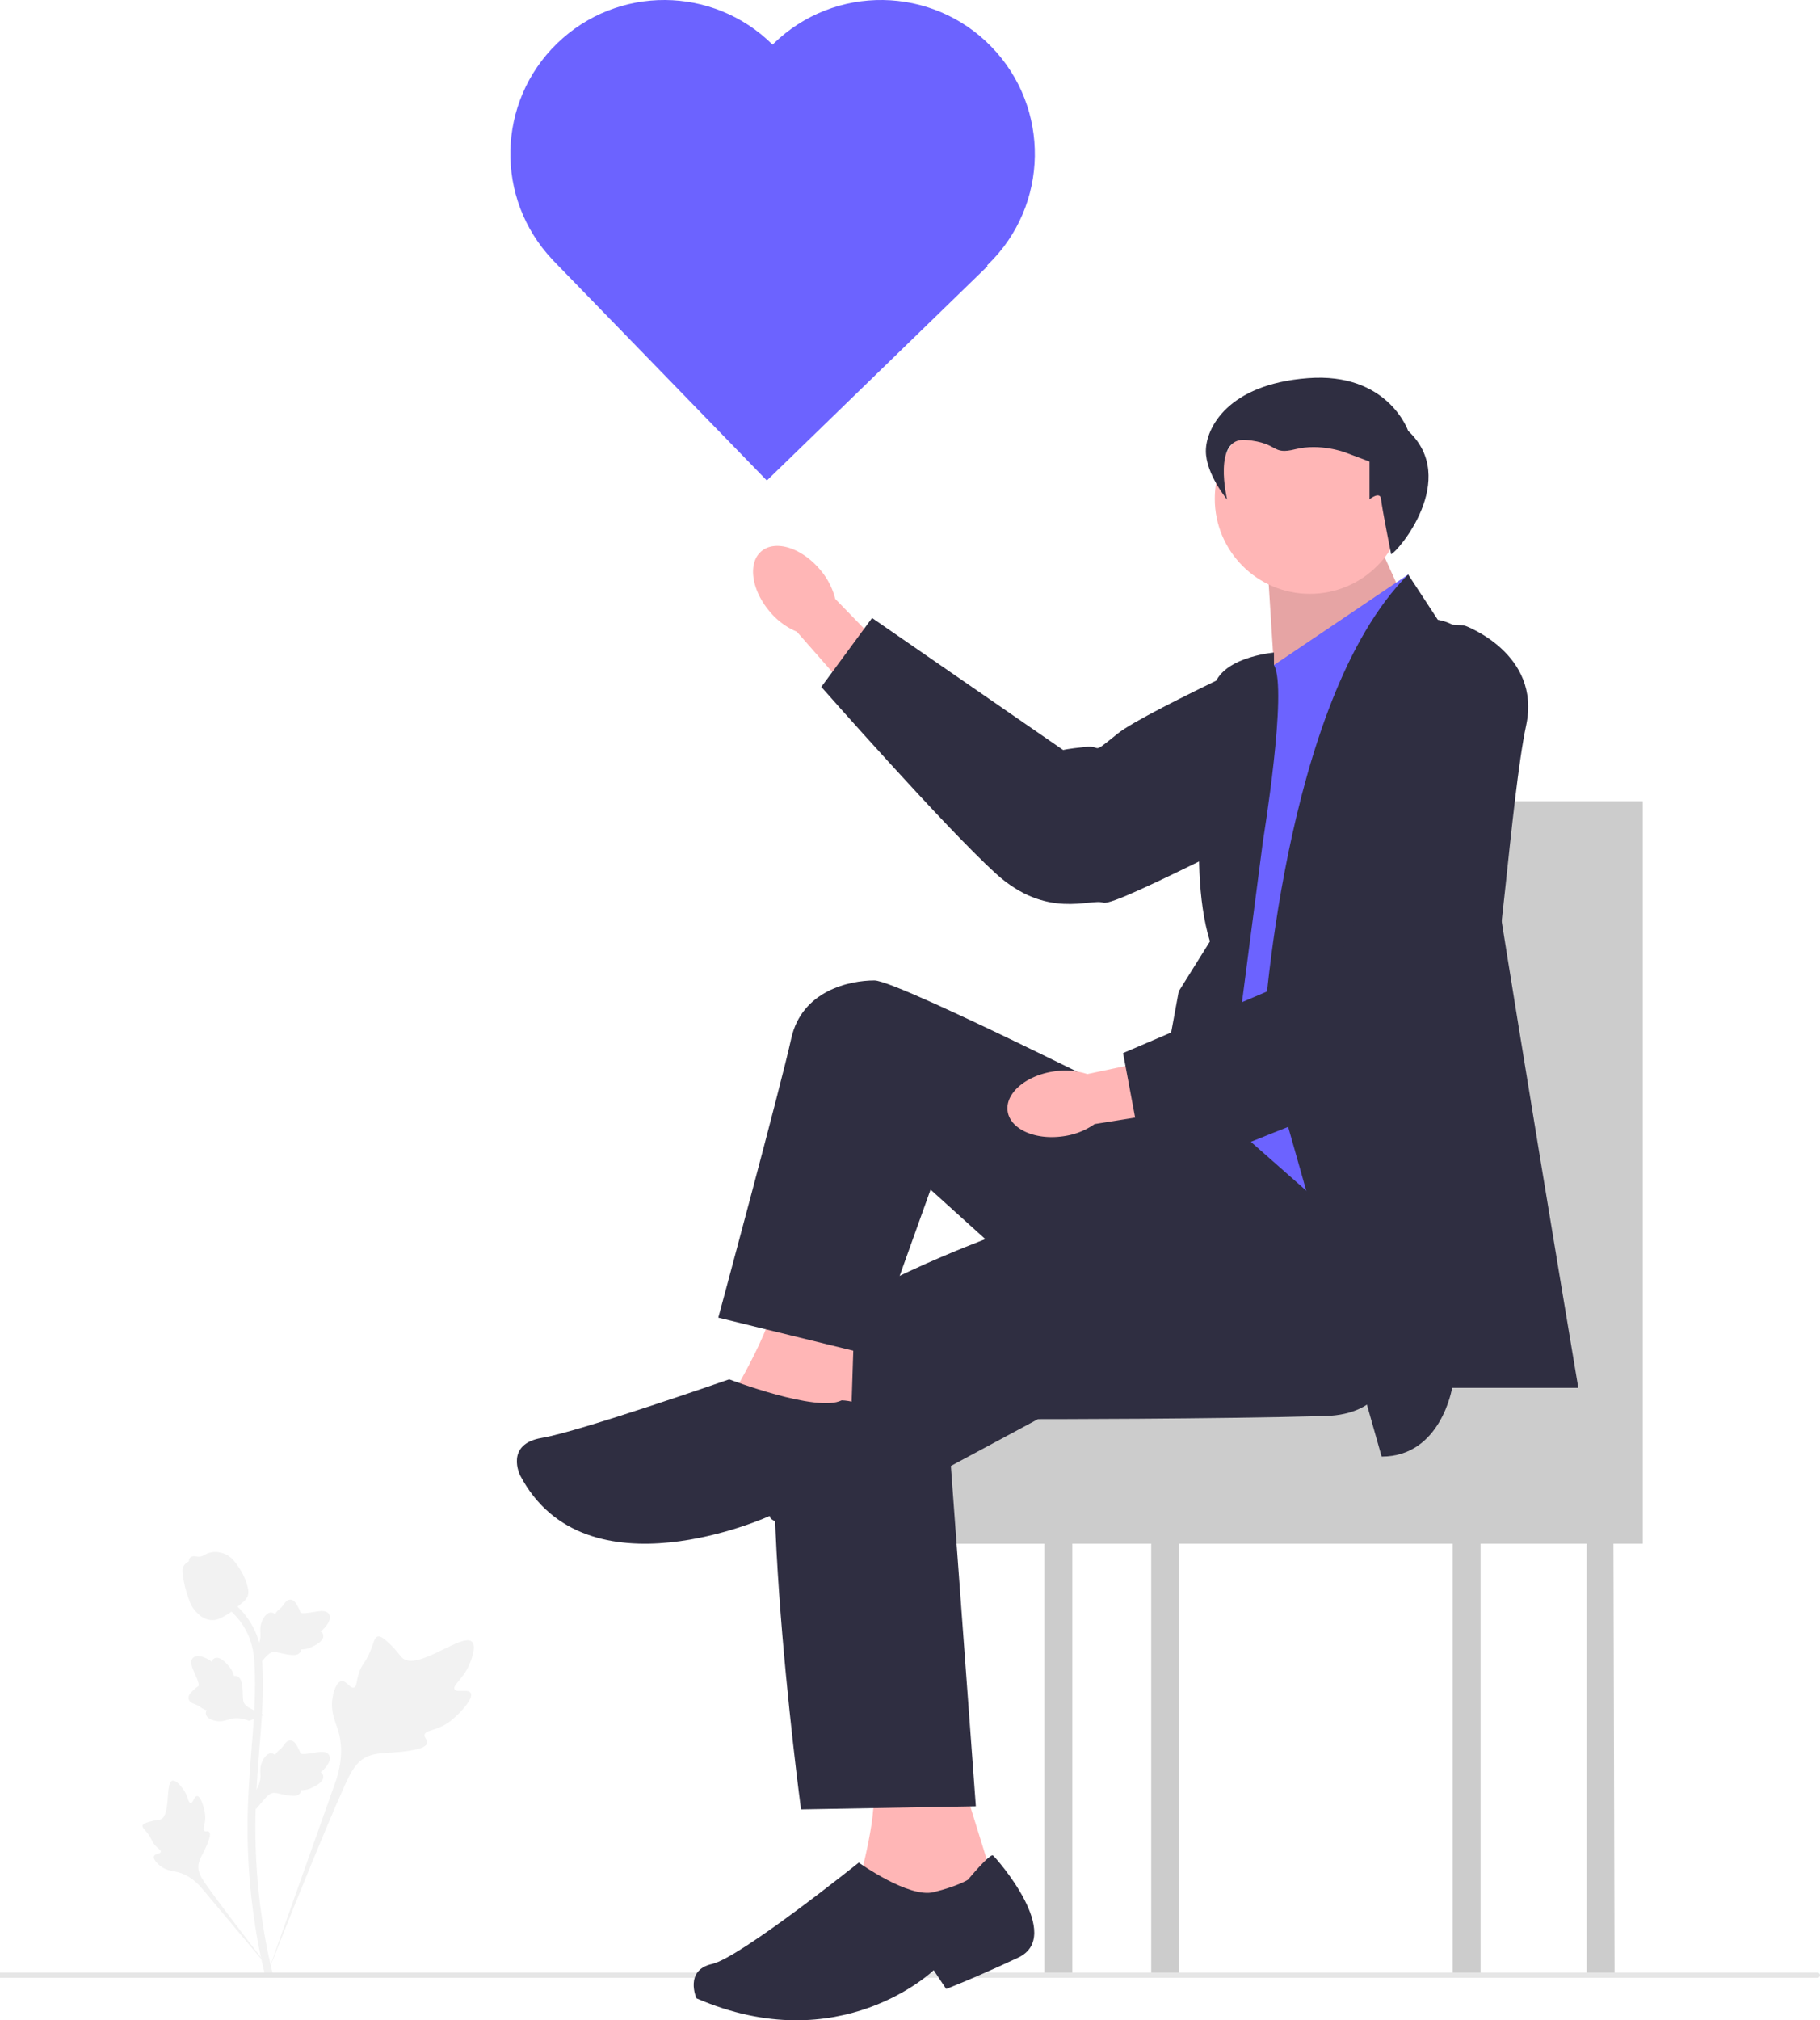 <svg xmlns="http://www.w3.org/2000/svg" viewBox="0 0 583.04 647.035"><path fill="#ccc" d="M466.218 256.626v30.31c-3.776 7.306-7.48 16.799-11.107 28.688 0 0 5.556 18.55 11.107 40.964v64.11H327.553l-9.632 13.662H291.52v60.05h43.046v138.218h8.942V494.41h25.278v138.218h8.942V494.41h87.633v138.218h8.942V494.41h33.98v138.218h8.943l-.358-138.218h9.4V256.626h-60.05Z"/><g fill="#f2f2f2"><path d="M150.784 542.202c-.844-1.424-4.497.1-5.168-1.191-.67-1.288 2.724-3.249 4.663-7.73.35-.808 2.553-5.9.922-7.472-3.092-2.978-17.24 9.313-22.19 5.29-1.087-.882-1.847-2.644-5.135-5.505-1.308-1.138-2.1-1.652-2.865-1.461-1.086.271-1.173 1.725-2.337 4.584-1.747 4.287-2.78 4.028-3.799 7.449-.755 2.54-.583 4.016-1.472 4.303-1.258.407-2.416-2.286-4.01-2.045-1.628.246-2.612 3.382-2.922 5.73-.584 4.406 1.034 7.313 1.931 10.37.975 3.323 1.553 8.376-.697 15.528l-22.278 62.766c4.919-12.88 19.159-48.185 25.143-61.305 1.727-3.787 3.634-7.63 7.55-9.145 3.771-1.46 8.95-.589 15.55-2.179.772-.186 2.911-.73 3.18-1.988.223-1.04-1.035-1.621-.842-2.596.26-1.307 2.734-1.323 5.776-2.83 2.144-1.064 3.48-2.329 4.629-3.416.346-.328 5.495-5.262 4.371-7.157Z"/><path d="M63.139 575.245c-.942.003-1.248 2.236-2.076 2.193-.825-.043-.809-2.275-2.448-4.52-.296-.404-2.16-2.955-3.401-2.608-2.354.658-.404 11.149-3.807 12.418-.746.279-1.83.143-4.183.932-.936.313-1.417.553-1.544.984-.18.612.508 1.073 1.575 2.47 1.6 2.094 1.175 2.527 2.56 4.013 1.029 1.104 1.803 1.445 1.688 1.965-.164.735-1.82.526-2.161 1.378-.349.87.906 2.257 1.969 3.087 1.994 1.558 3.888 1.603 5.647 2.045 1.912.48 4.559 1.654 7.42 4.822l24.378 29.044c-4.902-6.13-18.121-23.306-22.834-30.029-1.36-1.94-2.696-3.985-2.31-6.344.371-2.272 2.293-4.562 3.417-8.261.132-.432.482-1.64-.058-2.135-.446-.409-1.095.041-1.517-.335-.567-.504.14-1.724.277-3.651.097-1.36-.138-2.38-.34-3.258-.062-.265-.998-4.215-2.252-4.21ZM81.939 579.465l-.568-5.068.26-.384c1.2-1.777 1.811-3.512 1.819-5.16 0-.261-.011-.523-.024-.79-.049-1.057-.11-2.37.575-3.903.385-.854 1.464-2.831 3.086-2.587.437.062.768.262 1.018.497l.115-.18c.506-.772.906-1.102 1.291-1.42.296-.245.602-.497 1.082-1.094.21-.262.374-.492.513-.685.42-.585.968-1.283 1.934-1.27 1.033.049 1.574.903 1.932 1.468.64 1.008.93 1.735 1.122 2.217.07.176.15.374.19.436.333.49 3.038.031 4.058-.135 2.289-.382 4.27-.712 5.086.732.585 1.032.15 2.398-1.33 4.167-.461.551-.952.97-1.388 1.297.361.216.684.546.815 1.065.309 1.228-.747 2.46-3.137 3.663-.593.301-1.392.703-2.512.896a9.859 9.859 0 0 1-1.408.125c-.009.235-.064.49-.207.751-.42.771-1.294 1.138-2.61 1.05-1.449-.076-2.642-.352-3.694-.595-.92-.21-1.71-.389-2.332-.347-1.153.093-2.041 1.015-3.084 2.212l-2.602 3.042ZM84.572 549.289l-4.758 1.835-.438-.154c-2.023-.71-3.856-.862-5.451-.451-.254.065-.504.143-.759.223-1.01.315-2.266.708-3.921.434-.924-.155-3.11-.698-3.285-2.33a1.838 1.838 0 0 1 .222-1.11l-.204-.065c-.874-.294-1.295-.597-1.7-.89-.313-.224-.634-.456-1.333-.768-.307-.137-.57-.237-.793-.322-.672-.258-1.486-.611-1.72-1.55-.214-1.01.475-1.75.931-2.24a12.22 12.22 0 0 1 1.86-1.648c.153-.112.324-.24.373-.294.39-.446-.74-2.947-1.16-3.89-.949-2.119-1.771-3.95-.581-5.107.85-.827 2.281-.754 4.368.23a8.28 8.28 0 0 1 1.607 1.013c.117-.404.354-.8.823-1.058 1.11-.61 2.568.099 4.34 2.105.44.498 1.032 1.169 1.503 2.203.221.487.363.94.478 1.33.23-.05.49-.062.779.01.852.21 1.429.962 1.677 2.258.295 1.42.33 2.645.362 3.724.03.943.058 1.754.256 2.344.382 1.092 1.5 1.717 2.922 2.422l3.602 1.746ZM81.939 534.358l-.568-5.068.26-.384c1.2-1.777 1.811-3.512 1.819-5.16 0-.26-.011-.523-.024-.79-.049-1.057-.11-2.37.575-3.903.385-.854 1.464-2.831 3.086-2.587.437.062.768.262 1.018.497l.115-.18c.506-.772.906-1.102 1.291-1.42.296-.245.602-.497 1.082-1.094.21-.262.374-.492.513-.685.42-.585.968-1.283 1.934-1.27 1.033.049 1.574.903 1.932 1.468.64 1.008.93 1.735 1.122 2.217.07.176.15.375.19.436.333.49 3.038.032 4.058-.135 2.289-.382 4.27-.712 5.086.732.585 1.033.15 2.398-1.33 4.167-.461.551-.952.97-1.388 1.298.361.215.684.545.815 1.064.309 1.229-.747 2.46-3.137 3.663-.593.301-1.392.703-2.512.896a9.859 9.859 0 0 1-1.408.125c-.009.235-.064.49-.207.751-.42.771-1.294 1.138-2.61 1.05-1.449-.076-2.642-.352-3.694-.595-.92-.21-1.71-.389-2.332-.347-1.153.093-2.041 1.016-3.084 2.212l-2.602 3.042Z"/><path d="m87.124 632.736-1.062-.666-.257-1.226.257 1.226-1.238.142c-.02-.115-.087-.38-.189-.793-.554-2.266-2.244-9.162-3.653-20.023a204.148 204.148 0 0 1-1.656-23.17c-.115-7.807.255-13.717.55-18.467.225-3.582.496-6.994.763-10.317.71-8.879 1.379-17.265.881-26.55-.11-2.073-.341-6.387-2.862-10.978-1.462-2.663-3.476-5.027-5.987-7.024l1.561-1.962c2.772 2.207 5 4.826 6.624 7.782 2.794 5.09 3.046 9.791 3.168 12.05.506 9.449-.17 17.916-.888 26.88-.264 3.311-.536 6.708-.758 10.276-.294 4.706-.66 10.565-.546 18.27.113 7.702.663 15.401 1.634 22.887 1.392 10.724 3.057 17.517 3.604 19.749.292 1.192.353 1.441.054 1.914Z"/><path d="M68.075 518.872c-.103 0-.207-.002-.312-.01-2.134-.115-4.11-1.392-5.874-3.795-.828-1.13-1.251-2.42-2.095-4.993-.131-.396-.767-2.408-1.154-5.175-.253-1.809-.222-2.565.137-3.233.398-.744 1.041-1.263 1.766-1.613a1.416 1.416 0 0 1 .097-.739c.427-1.045 1.563-.908 2.177-.842.311.04.699.09 1.117.069.659-.032 1.012-.228 1.548-.522.513-.281 1.15-.63 2.096-.824 1.865-.39 3.428.14 3.943.313 2.71.903 4.046 3.01 5.593 5.45.308.49 1.367 2.27 2.065 4.713.504 1.762.433 2.545.282 3.128-.309 1.196-1.037 1.882-2.886 3.394-1.93 1.583-2.9 2.376-3.732 2.858-1.936 1.119-3.153 1.821-4.768 1.821Z"/></g><path fill="#e6e6e6" d="M583.04 632.596a.84.84 0 0 1-.84.84H0v-1.68h582.2a.84.84 0 0 1 .84.84Z"/><path fill="#ffb6b6" d="M262.566 182.277c-5.918-6.915-14.284-9.466-18.684-5.7-4.4 3.768-3.168 12.426 2.753 19.343a22.779 22.779 0 0 0 8.642 6.408l25.446 28.982 13.346-12.231-26.502-27.273a22.78 22.78 0 0 0-5-9.529Z"/><path fill="#2f2e41" d="M453.566 217.62s5.565 25.475-16.526 33.599c-22.09 8.123-79.337 39.314-83.574 37.885-4.238-1.43-18.101 5.548-34.463-9.338C302.64 264.88 263.11 220 263.11 220l16.26-22.083 61.218 42.29s1.31-.388 7.113-.99 1.264 3.06 10.342-4.262 67.012-33.56 67.012-33.56 17.001-8.424 28.51 16.224Z"/><path fill="#ffb6b6" d="m309.11 573 9 29-25 17-18-16s7-25 4-31l30 1ZM436.111 162l14.338 31.63-41.953 26.079L406.111 182l30-20z"/><path d="m436.111 162 14.338 31.63-41.953 26.079L406.111 182l30-20z" opacity=".1"/><circle cx="419.623" cy="159.734" r="30.464" fill="#ffb6b6"/><path fill="#6c63ff" d="m408.11 213 43-29-7 245s-35.5-61.5-62.5-64.5c0 0 3-7 5-11s5-24 5-24l14-108 2.5-8.5Z"/><path fill="#2f2e41" d="m442.61 466.5-38-134s6-108 46.5-148.5l9.5 14.5s9.394 1.394 7.697 7.697C466.611 212.5 505.611 444.5 505.611 444.5h-40.422s-3.578 22-22.578 22ZM408.11 213v-4s-18.5 1.5-19.5 12.5-9 54-1 80l-10 16-7 38 22 6 12-92.28s8-48.72 3.5-56.22Z"/><path fill="#2f2e41" d="M443.61 403.5s17 49-19 50-92.082 1-92.082 1l-27.917 15 8 109-56 1s-18-134-2-150 62-33 62-33l53-27 14.905-18.094 59.095 52.094ZM445.65 177.5c2.125-.755 22.01-24.06 5.46-39.5 0 0-6.448-18.861-32.167-16.883S386.3 137.162 386.3 144.472 393.11 160 393.11 160s-4.831-20.089 6.05-19.1c10.88.99 7.913 4.946 15.826 2.968 7.914-1.978 15.827.99 15.827.99l7.914 2.967v12.069s3.45-2.77 3.703 0 3.22 17.606 3.22 17.606Z"/><path fill="#ffb6b6" d="m273.61 424.5-1 31-39-7s16.746-27.56 14.373-35.28l25.628 11.28Z"/><path fill="#2f2e41" d="M269.61 448.5s7 0 7 4 11 35-10 36-20-3-20-3-59 27-80-13c0 0-5-10 7-12s60-18.744 60-18.744 28 10.744 36 6.744ZM310.11 602s7-8.48 8-7.74c1 .74 23 25.74 8 32.74s-23 10-23 10l-4-6s-30 29-76 9c0 0-4-9 5-11s47-32.472 47-32.472 16 11.472 24 9.472 11-4 11-4ZM381.61 361.5s-93.5-47.5-101.5-47.5-23.29 3.291-26.645 18.646C250.11 348 230.11 422 230.11 422l49 12 19-53 31 28 52.5-31.307V361.5Z"/><path fill="#ffb6b6" d="M337.584 343.15c-9.006 1.322-15.623 7.04-14.781 12.77s8.824 9.305 17.832 7.981a22.779 22.779 0 0 0 10.028-3.895l38.086-6.083-3.235-17.811-37.202 7.887a22.78 22.78 0 0 0-10.728-.849Z"/><path fill="#2f2e41" d="M469.294 200.384s24.522 8.87 19.62 31.891-9.025 88.083-12.493 90.906-4.953 18.273-26.27 24.182c-21.317 5.91-82.487 32.066-82.487 32.066l-7.89-42.16 68.413-29.256s.37-1.315 2.953-6.545 3.263.56 1.906-11.023c-1.356-11.582 7.325-74.587 7.325-74.587s1.934-18.875 28.923-15.474Z"/><path fill="#6c63ff" d="M247.862 13.936c-.123.12-.237.246-.36.367-19.07-18.924-49.784-19.09-69.06-.374-19.343 18.79-19.996 49.637-1.466 69.23l-.012.011.461.476 68.238 70.259 70.734-68.7-.197-.202c.12-.113.243-.218.36-.333 19.534-18.97 19.99-50.184 1.018-69.716-18.97-19.533-50.183-19.989-69.716-1.018Z"/></svg>